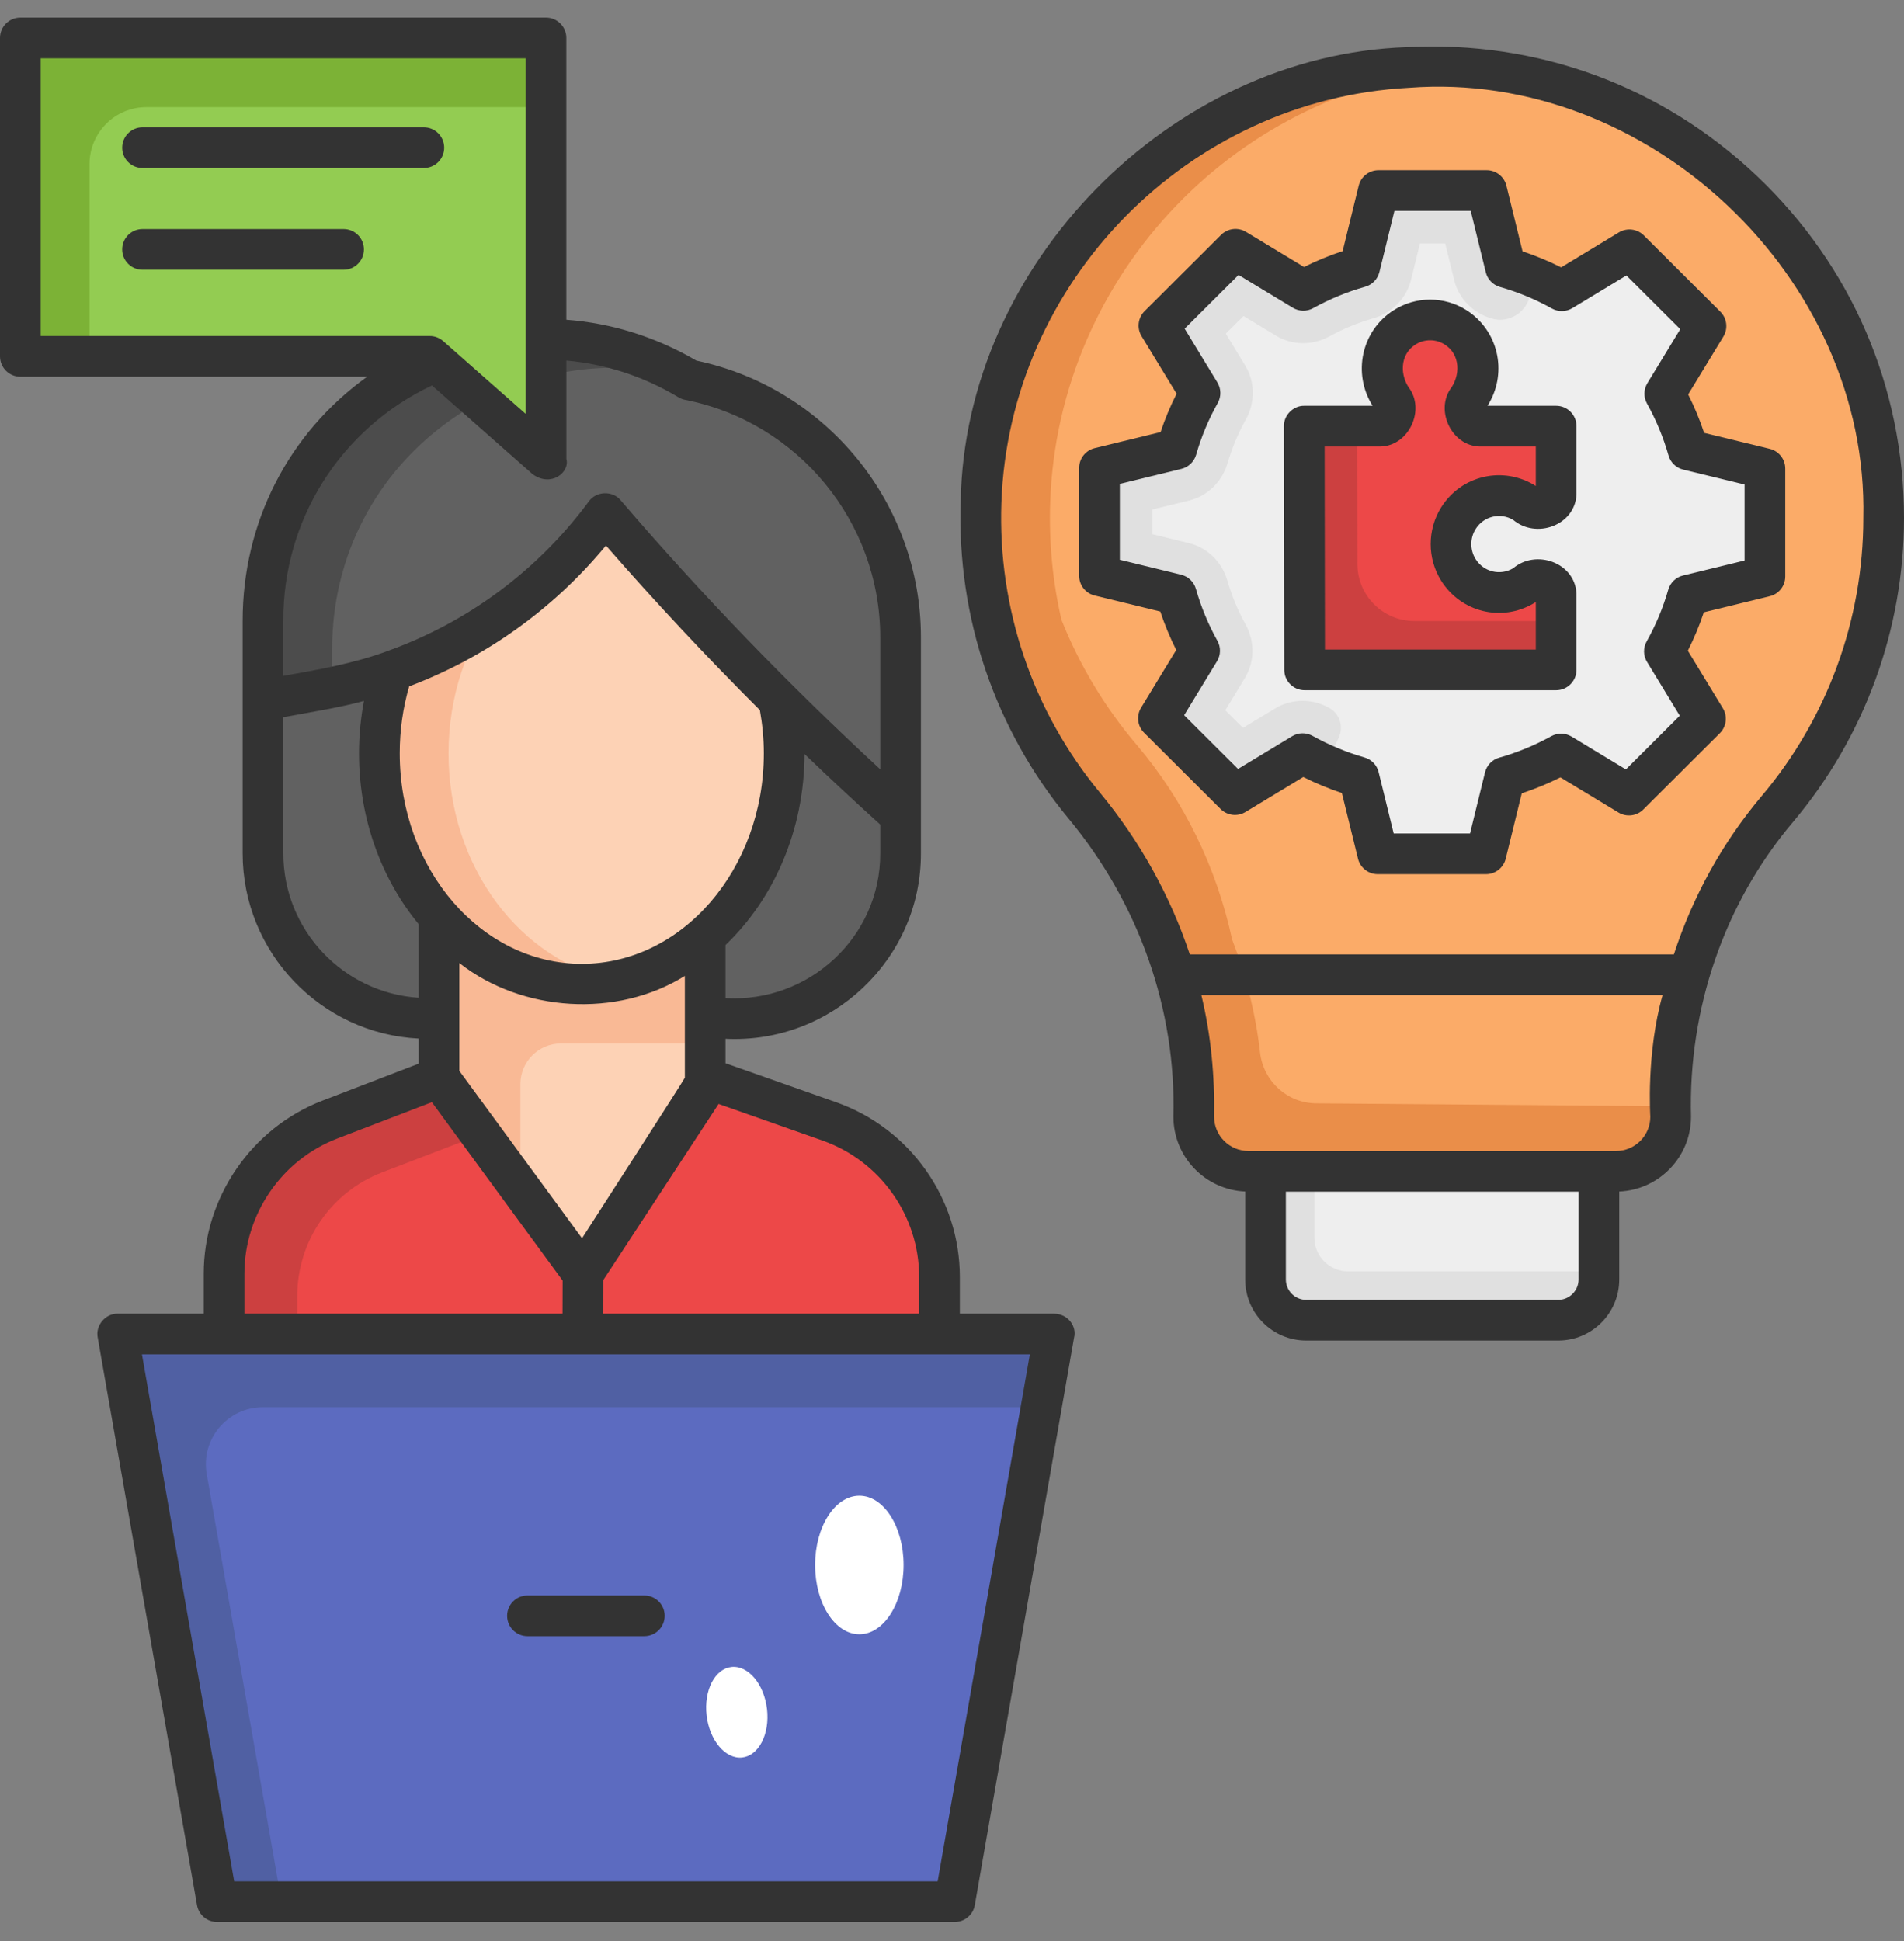 <svg width="52" height="53" viewBox="0 0 52 53" fill="none" xmlns="http://www.w3.org/2000/svg">
<rect x="0" y="0" width="52" height="53" fill="#808080" stroke="none"/>
<g clip-path="url(#clip0_0_1063)">
<path d="M24.595 23.3V17.4C24.595 13.977 22.174 11.033 18.815 10.372C13.698 7.296 7.182 10.982 7.182 16.952V23.3C7.182 25.79 9.201 27.809 11.691 27.809H20.087C22.577 27.808 24.595 25.79 24.595 23.3Z" fill="#616161"/>
<path d="M19.259 29.425V23.492H11.99V29.425L9.012 30.568C7.269 31.237 6.119 32.911 6.119 34.777V42.92H25.658V34.871C25.658 32.958 24.452 31.254 22.648 30.619L19.259 29.425Z" fill="#ED4848"/>
<path d="M8.119 35.385C8.119 33.889 9.041 32.547 10.438 32.011L13.99 30.647V24.714H19.259V23.492H11.99V29.425L9.012 30.568C7.269 31.237 6.119 32.911 6.119 34.777V42.92H8.119L8.119 35.385Z" fill="#CC4040"/>
<path d="M19.341 29.453L19.259 29.425V23.492H11.99V29.425L11.985 29.427L15.921 34.785L19.341 29.453Z" fill="#FDD2B5"/>
<path d="M15.323 28.492H19.259V23.492H11.99V29.425L11.985 29.427L14.212 32.458V29.603C14.212 28.99 14.709 28.492 15.323 28.492Z" fill="#F9B995"/>
<path d="M15.889 26.873C18.942 26.873 21.417 24.05 21.417 20.569C21.417 17.088 18.942 14.266 15.889 14.266C12.836 14.266 10.361 17.088 10.361 20.569C10.361 24.05 12.836 26.873 15.889 26.873Z" fill="#FDD2B5"/>
<path d="M12.25 20.569C12.25 17.455 14.23 14.87 16.833 14.359C16.526 14.299 16.211 14.266 15.889 14.266C12.836 14.266 10.361 17.088 10.361 20.569C10.361 24.05 12.836 26.873 15.889 26.873C16.211 26.873 16.526 26.84 16.833 26.779C14.23 26.268 12.25 23.683 12.25 20.569Z" fill="#F9B995"/>
<path d="M18.816 10.372C13.698 7.296 7.182 10.982 7.182 16.952V19.119L8.81 18.823C11.899 18.262 14.659 16.545 16.528 14.021C18.939 16.831 21.525 19.487 24.269 21.972L24.595 22.267V17.4C24.595 13.978 22.174 11.033 18.816 10.372Z" fill="#616161"/>
<path d="M9.071 17.73C9.071 12.53 14.014 9.064 18.671 10.288C13.576 7.367 7.182 11.038 7.182 16.952V19.119L8.81 18.823C8.897 18.808 8.984 18.791 9.071 18.773V17.73Z" fill="#4C4C4C"/>
<path d="M26.074 51.925H5.929L3.216 36.425H28.787L26.074 51.925Z" fill="#5C6BC0"/>
<path d="M7.179 38.425H28.437L28.787 36.425H3.216L5.929 51.925H7.69L5.646 40.249C5.48 39.297 6.212 38.425 7.179 38.425Z" fill="#5060A3"/>
<path d="M17.597 44.675H14.406C14.099 44.675 13.85 44.426 13.85 44.119C13.85 43.812 14.099 43.564 14.406 43.564H17.597C17.904 43.564 18.153 43.812 18.153 44.119C18.153 44.426 17.904 44.675 17.597 44.675Z" fill="#333333"/>
<path d="M14.912 12.53L11.736 9.73H0.556V1.036H14.912V12.53Z" fill="#93CC52"/>
<path d="M4 2.925H14.912V1.036H0.556V9.73H2.445V4.481C2.445 3.621 3.141 2.925 4 2.925Z" fill="#7CB236"/>
<path d="M11.576 4.587H3.892C3.585 4.587 3.337 4.339 3.337 4.032C3.337 3.725 3.585 3.476 3.892 3.476H11.576C11.883 3.476 12.131 3.725 12.131 4.032C12.131 4.339 11.883 4.587 11.576 4.587Z" fill="#333333"/>
<path d="M9.384 7.365H3.892C3.585 7.365 3.337 7.116 3.337 6.81C3.337 6.503 3.585 6.254 3.892 6.254H9.384C9.691 6.254 9.939 6.503 9.939 6.81C9.939 7.116 9.691 7.365 9.384 7.365Z" fill="#333333"/>
<path d="M51.445 14.148C51.445 7.121 45.56 1.468 38.448 1.843C32.108 2.176 27.015 7.365 26.793 13.707C26.683 16.86 27.759 19.759 29.61 21.995C31.508 24.288 32.603 27.139 32.603 30.116V30.491C32.603 31.314 33.271 31.982 34.095 31.982H44.136C44.96 31.982 45.628 31.314 45.628 30.491V30.115C45.628 27.179 46.651 24.329 48.545 22.085C50.354 19.941 51.445 17.172 51.445 14.148Z" fill="#FBAB68"/>
<path d="M45.469 30.205L35.947 30.127C35.156 30.121 34.503 29.522 34.413 28.737C34.292 27.676 34.032 26.639 33.649 25.649C33.229 23.704 32.35 21.874 31.047 20.341C30.187 19.329 29.488 18.177 28.989 16.923C28.752 15.895 28.643 14.817 28.682 13.707C28.9 7.459 33.846 2.33 40.056 1.861C39.529 1.821 38.992 1.814 38.448 1.842C34.722 2.042 31.443 3.898 29.302 6.706C25.865 11.073 25.986 17.706 29.573 21.949C31.58 24.343 32.685 27.383 32.603 30.491C32.603 31.314 33.271 31.982 34.095 31.982H35.984H44.135C44.959 31.982 45.627 31.314 45.627 30.49V30.196C45.575 30.201 45.522 30.205 45.469 30.205Z" fill="#EA8E49"/>
<path d="M42.556 36.047H35.674C35.06 36.047 34.563 35.55 34.563 34.936V31.982H43.667V34.936C43.667 35.55 43.17 36.047 42.556 36.047Z" fill="#EEEEEE"/>
<path d="M36.818 34.714C36.309 34.714 35.896 34.301 35.896 33.792V31.982H34.563V34.936C34.563 35.55 35.06 36.047 35.674 36.047H42.556C43.17 36.047 43.667 35.55 43.667 34.936V34.714H36.818Z" fill="#E0E0E0"/>
<path d="M47.984 4.806C45.395 2.349 41.998 1.1 38.419 1.288C31.96 1.508 26.345 7.227 26.238 13.688C26.128 16.847 27.173 19.923 29.182 22.349C31.118 24.685 32.124 27.576 32.047 30.491C32.047 31.59 32.919 32.487 34.007 32.534V34.936C34.007 35.857 34.753 36.603 35.674 36.603H42.556C43.477 36.603 44.223 35.857 44.223 34.936V32.534C45.311 32.487 46.183 31.59 46.183 30.491C46.106 27.553 47.087 24.665 48.97 22.443C50.924 20.127 52 17.181 52 14.148C52 10.581 50.574 7.263 47.984 4.806ZM43.112 34.936C43.112 35.242 42.863 35.492 42.556 35.492H35.674C35.367 35.492 35.118 35.242 35.118 34.936V32.538H43.112V34.936ZM45.072 30.491C45.072 31.008 44.653 31.427 44.136 31.427H34.095C33.578 31.427 33.158 31.007 33.158 30.491C33.178 29.376 33.072 28.258 32.81 27.171H45.407C44.956 28.756 45.072 30.491 45.072 30.491ZM48.12 21.727C47.041 23.005 46.229 24.48 45.715 26.06H32.495C31.968 24.474 31.139 22.971 30.038 21.64C28.203 19.424 27.248 16.613 27.349 13.727C27.559 7.691 32.448 2.715 38.477 2.397C45.014 1.894 51.043 7.582 50.889 14.148C50.889 16.92 49.906 19.611 48.12 21.727Z" fill="#333333"/>
<path d="M48.202 15.741V12.795L46.102 12.284C45.949 11.744 45.734 11.23 45.467 10.75L46.592 8.903L44.502 6.82L42.654 7.938C42.173 7.67 41.658 7.455 41.117 7.301L40.603 5.203H37.647L37.134 7.295C36.592 7.447 36.077 7.661 35.595 7.928L33.742 6.807L31.652 8.89L32.774 10.732C32.505 11.211 32.288 11.724 32.134 12.263L30.029 12.776V15.722L32.128 16.233C32.281 16.772 32.496 17.286 32.763 17.766L31.638 19.613L33.728 21.696L35.576 20.578C36.057 20.846 36.572 21.062 37.113 21.216L37.627 23.314H40.583L41.096 21.222C41.638 21.069 42.153 20.855 42.635 20.588L44.488 21.71L46.578 19.627L45.456 17.785C45.725 17.305 45.942 16.793 46.096 16.254L48.202 15.741Z" fill="#EEEEEE"/>
<path d="M41.117 7.301L40.603 5.203H37.647L37.134 7.295C36.592 7.447 36.077 7.661 35.595 7.928L33.742 6.807L31.652 8.89L32.774 10.732C32.505 11.211 32.288 11.724 32.134 12.263L30.029 12.776V15.722L32.128 16.233C32.281 16.772 32.496 17.286 32.763 17.766L31.638 19.613L33.728 21.696L35.576 20.578C35.784 20.694 35.999 20.797 36.218 20.893L36.563 20.139C36.7 19.842 36.588 19.486 36.301 19.328C36.297 19.326 36.293 19.324 36.289 19.322C35.832 19.068 35.276 19.072 34.829 19.342L33.947 19.875L33.464 19.393L33.997 18.518C34.271 18.068 34.271 17.509 34.017 17.048C33.807 16.67 33.641 16.27 33.523 15.859C33.377 15.351 32.982 14.954 32.47 14.83L31.473 14.587V13.911L32.475 13.666C32.986 13.542 33.38 13.148 33.527 12.643C33.647 12.232 33.814 11.832 34.024 11.455C34.281 10.993 34.282 10.432 34.007 9.98L33.477 9.11L33.961 8.628L34.847 9.164C35.295 9.435 35.85 9.436 36.309 9.184C36.689 8.975 37.092 8.809 37.506 8.691C38.014 8.546 38.411 8.152 38.537 7.639L38.78 6.647H39.47L39.714 7.645C39.839 8.153 40.23 8.549 40.733 8.693C40.738 8.695 40.743 8.696 40.748 8.698C41.143 8.813 41.562 8.61 41.729 8.234L42.001 7.619C41.715 7.495 41.421 7.387 41.117 7.301Z" fill="#E0E0E0"/>
<path d="M40.583 23.869H37.627C37.372 23.869 37.149 23.695 37.088 23.446L36.648 21.654C36.288 21.534 35.935 21.388 35.594 21.216L34.016 22.171C33.797 22.304 33.517 22.27 33.336 22.09L31.246 20.007C31.064 19.826 31.03 19.543 31.164 19.324L32.124 17.747C31.954 17.408 31.808 17.057 31.689 16.698L29.897 16.261C29.648 16.201 29.473 15.978 29.473 15.722V12.776C29.473 12.52 29.648 12.297 29.897 12.236L31.697 11.798C31.816 11.439 31.963 11.088 32.134 10.75L31.177 9.179C31.044 8.959 31.078 8.677 31.259 8.496L33.349 6.413C33.53 6.233 33.811 6.199 34.029 6.331L35.614 7.29C35.955 7.12 36.308 6.974 36.669 6.856L37.107 5.07C37.168 4.822 37.391 4.647 37.647 4.647H40.602C40.858 4.647 41.081 4.822 41.142 5.07L41.582 6.863C41.942 6.982 42.295 7.129 42.636 7.3L44.214 6.345C44.433 6.213 44.713 6.247 44.894 6.427L46.984 8.51C47.166 8.691 47.2 8.973 47.066 9.192L46.105 10.77C46.276 11.109 46.422 11.46 46.541 11.819L48.333 12.255C48.582 12.316 48.757 12.539 48.757 12.795V15.741C48.757 15.997 48.582 16.22 48.333 16.28L46.533 16.719C46.414 17.078 46.267 17.428 46.096 17.767L47.053 19.338C47.186 19.557 47.152 19.839 46.971 20.02L44.88 22.103C44.7 22.284 44.419 22.317 44.201 22.185L42.616 21.226C42.275 21.397 41.922 21.542 41.561 21.661L41.123 23.446C41.062 23.695 40.839 23.869 40.583 23.869ZM38.063 22.758H40.148L40.557 21.089C40.605 20.895 40.753 20.741 40.946 20.687C41.438 20.548 41.916 20.351 42.366 20.102C42.54 20.006 42.752 20.01 42.923 20.113L44.404 21.009L45.876 19.542L44.982 18.074C44.877 17.903 44.874 17.688 44.972 17.513C45.223 17.065 45.422 16.59 45.562 16.1C45.618 15.908 45.771 15.761 45.965 15.714L47.646 15.304V13.231L45.971 12.823C45.777 12.776 45.623 12.628 45.568 12.435C45.429 11.945 45.231 11.469 44.982 11.021C44.884 10.846 44.888 10.632 44.992 10.461L45.89 8.988L44.418 7.521L42.942 8.414C42.771 8.517 42.558 8.521 42.384 8.424C41.934 8.173 41.457 7.975 40.965 7.835C40.773 7.78 40.625 7.627 40.578 7.433L40.167 5.758H38.083L37.673 7.427C37.626 7.621 37.477 7.775 37.285 7.829C36.792 7.968 36.314 8.165 35.864 8.414C35.69 8.511 35.477 8.506 35.307 8.403L33.826 7.507L32.354 8.974L33.248 10.443C33.352 10.614 33.356 10.828 33.258 11.003C33.007 11.451 32.808 11.926 32.668 12.416C32.612 12.608 32.459 12.755 32.265 12.803L30.584 13.212V15.285L32.259 15.693C32.453 15.74 32.608 15.889 32.662 16.081C32.801 16.571 32.998 17.047 33.248 17.496C33.346 17.671 33.342 17.884 33.238 18.055L32.34 19.529L33.812 20.996L35.289 20.103C35.459 19.999 35.672 19.996 35.847 20.093C36.296 20.343 36.773 20.541 37.265 20.682C37.457 20.736 37.605 20.89 37.652 21.084L38.063 22.758Z" fill="#333333"/>
<path d="M35.621 11.635H37.723C38.032 11.572 38.206 11.212 38.037 10.92L37.93 10.736C37.571 10.117 37.762 9.322 38.359 8.94C38.786 8.667 39.329 8.667 39.755 8.94C40.353 9.322 40.543 10.117 40.185 10.736L40.078 10.92C39.909 11.212 40.083 11.572 40.392 11.635H42.499V13.508C42.437 13.82 42.08 13.995 41.791 13.824L41.608 13.716C40.996 13.354 40.209 13.547 39.83 14.15C39.56 14.581 39.56 15.129 39.83 15.56C40.209 16.164 40.996 16.356 41.608 15.994L41.791 15.886C42.08 15.715 42.437 15.891 42.499 16.203V18.29H35.63L35.621 11.635Z" fill="#ED4848"/>
<path d="M37.073 15.404L37.068 11.635H35.621L35.63 18.291H42.499V16.957H38.628C37.77 16.957 37.074 16.262 37.073 15.404Z" fill="#CC4040"/>
<path d="M42.499 18.846H35.63C35.324 18.846 35.075 18.598 35.075 18.291L35.065 11.636C35.059 11.337 35.322 11.074 35.621 11.08H37.487C36.931 10.197 37.182 9.03 38.06 8.472C38.666 8.084 39.449 8.084 40.055 8.472C40.907 9.017 41.176 10.134 40.665 11.014L40.628 11.08H42.499C42.806 11.08 43.055 11.329 43.055 11.635V13.508C43.01 14.352 41.949 14.722 41.326 14.195C40.971 13.985 40.52 14.095 40.3 14.446C40.144 14.695 40.144 15.016 40.3 15.265C40.52 15.616 40.971 15.726 41.326 15.516C41.949 14.988 43.01 15.36 43.055 16.203V18.291C43.055 18.597 42.806 18.846 42.499 18.846ZM36.185 17.735H41.944V16.441L41.891 16.472C41.014 16.991 39.902 16.72 39.359 15.855C38.978 15.248 38.978 14.463 39.359 13.855C39.912 12.97 41.065 12.713 41.944 13.27V12.191H40.392C39.661 12.161 39.212 11.256 39.597 10.641C39.894 10.26 39.888 9.678 39.456 9.407C39.214 9.252 38.901 9.253 38.659 9.407C38.227 9.678 38.221 10.26 38.517 10.641C38.903 11.256 38.453 12.161 37.723 12.191H36.177L36.185 17.735Z" fill="#333333"/>
<path d="M23.47 44.623C24.137 44.623 24.678 43.777 24.678 42.732C24.678 41.687 24.137 40.84 23.47 40.84C22.802 40.84 22.261 41.687 22.261 42.732C22.261 43.777 22.802 44.623 23.47 44.623Z" fill="white"/>
<path d="M20.958 46.791C20.991 47.475 20.644 48.012 20.183 47.991C19.722 47.97 19.321 47.398 19.288 46.714C19.255 46.03 19.602 45.493 20.063 45.514C20.524 45.535 20.925 46.107 20.958 46.791Z" fill="white"/>
<path d="M28.787 35.869H26.214V34.871C26.214 32.726 24.855 30.807 22.832 30.095L19.815 29.032V28.364C22.699 28.505 25.159 26.197 25.151 23.3V22.267V17.4C25.151 13.755 22.578 10.594 19.018 9.846C17.903 9.193 16.693 8.822 15.467 8.73V1.036C15.467 0.729 15.219 0.48 14.912 0.48H0.556C0.249 0.48 0 0.729 0 1.036V9.73C0 10.037 0.249 10.286 0.556 10.286H10.027C7.883 11.827 6.627 14.258 6.627 16.952V23.3C6.627 26.006 8.761 28.224 11.434 28.358V29.043L8.813 30.05C6.869 30.796 5.564 32.696 5.564 34.777V35.869H3.216C2.881 35.861 2.603 36.192 2.669 36.521L5.381 52.021C5.428 52.287 5.659 52.48 5.929 52.48H26.074C26.344 52.48 26.575 52.286 26.622 52.021L29.334 36.521C29.409 36.236 29.189 35.876 28.787 35.869ZM22.463 31.142C24.042 31.699 25.103 33.197 25.103 34.871V35.869H16.475L16.477 34.951L19.626 30.143L22.463 31.142ZM15.896 33.81L12.545 29.239V26.295C14.258 27.639 16.849 27.804 18.704 26.647V29.425C18.704 29.455 15.896 33.81 15.896 33.81ZM15.889 26.317C13.147 26.317 10.917 23.739 10.917 20.569C10.917 19.944 11.003 19.33 11.175 18.741C13.263 17.952 15.113 16.635 16.549 14.896C17.894 16.438 19.3 17.939 20.753 19.39C20.823 19.78 20.861 20.176 20.861 20.569C20.861 23.739 18.631 26.317 15.889 26.317ZM24.04 23.3C24.048 25.587 22.085 27.389 19.815 27.253V25.803C21.129 24.547 21.967 22.676 21.972 20.588C22.652 21.242 23.342 21.883 24.04 22.514V23.3ZM1.111 1.592H14.356V11.3L12.103 9.313C12.002 9.224 11.871 9.174 11.736 9.174H1.111V1.592ZM7.738 16.952C7.728 14.189 9.301 11.707 11.797 10.524L14.545 12.947C15.049 13.316 15.569 12.896 15.468 12.53V9.845C16.526 9.937 17.57 10.271 18.53 10.848C18.585 10.881 18.645 10.905 18.708 10.917C21.798 11.525 24.04 14.252 24.04 17.4V21.006C21.543 18.701 19.159 16.235 16.95 13.659C16.731 13.391 16.281 13.408 16.082 13.691C14.678 15.585 12.768 16.995 10.582 17.776C9.709 18.105 8.666 18.293 7.738 18.454V16.952ZM7.738 23.3V19.583C8.371 19.465 9.332 19.31 9.94 19.138C9.852 19.606 9.805 20.085 9.805 20.569C9.805 22.369 10.425 24.009 11.434 25.234V27.244C9.374 27.111 7.738 25.394 7.738 23.3ZM6.675 34.777C6.675 33.152 7.694 31.669 9.211 31.087L11.795 30.095L15.366 34.966L15.363 35.869H6.675V34.777ZM25.608 51.369H6.396L3.877 36.98H28.126L25.608 51.369Z" fill="#333333"/>
</g>
<defs>
<clipPath id="clip0_0_1063">
<rect width="52" height="52" fill="white" transform="translate(0 0.48)"/>
</clipPath>
</defs>
</svg>
